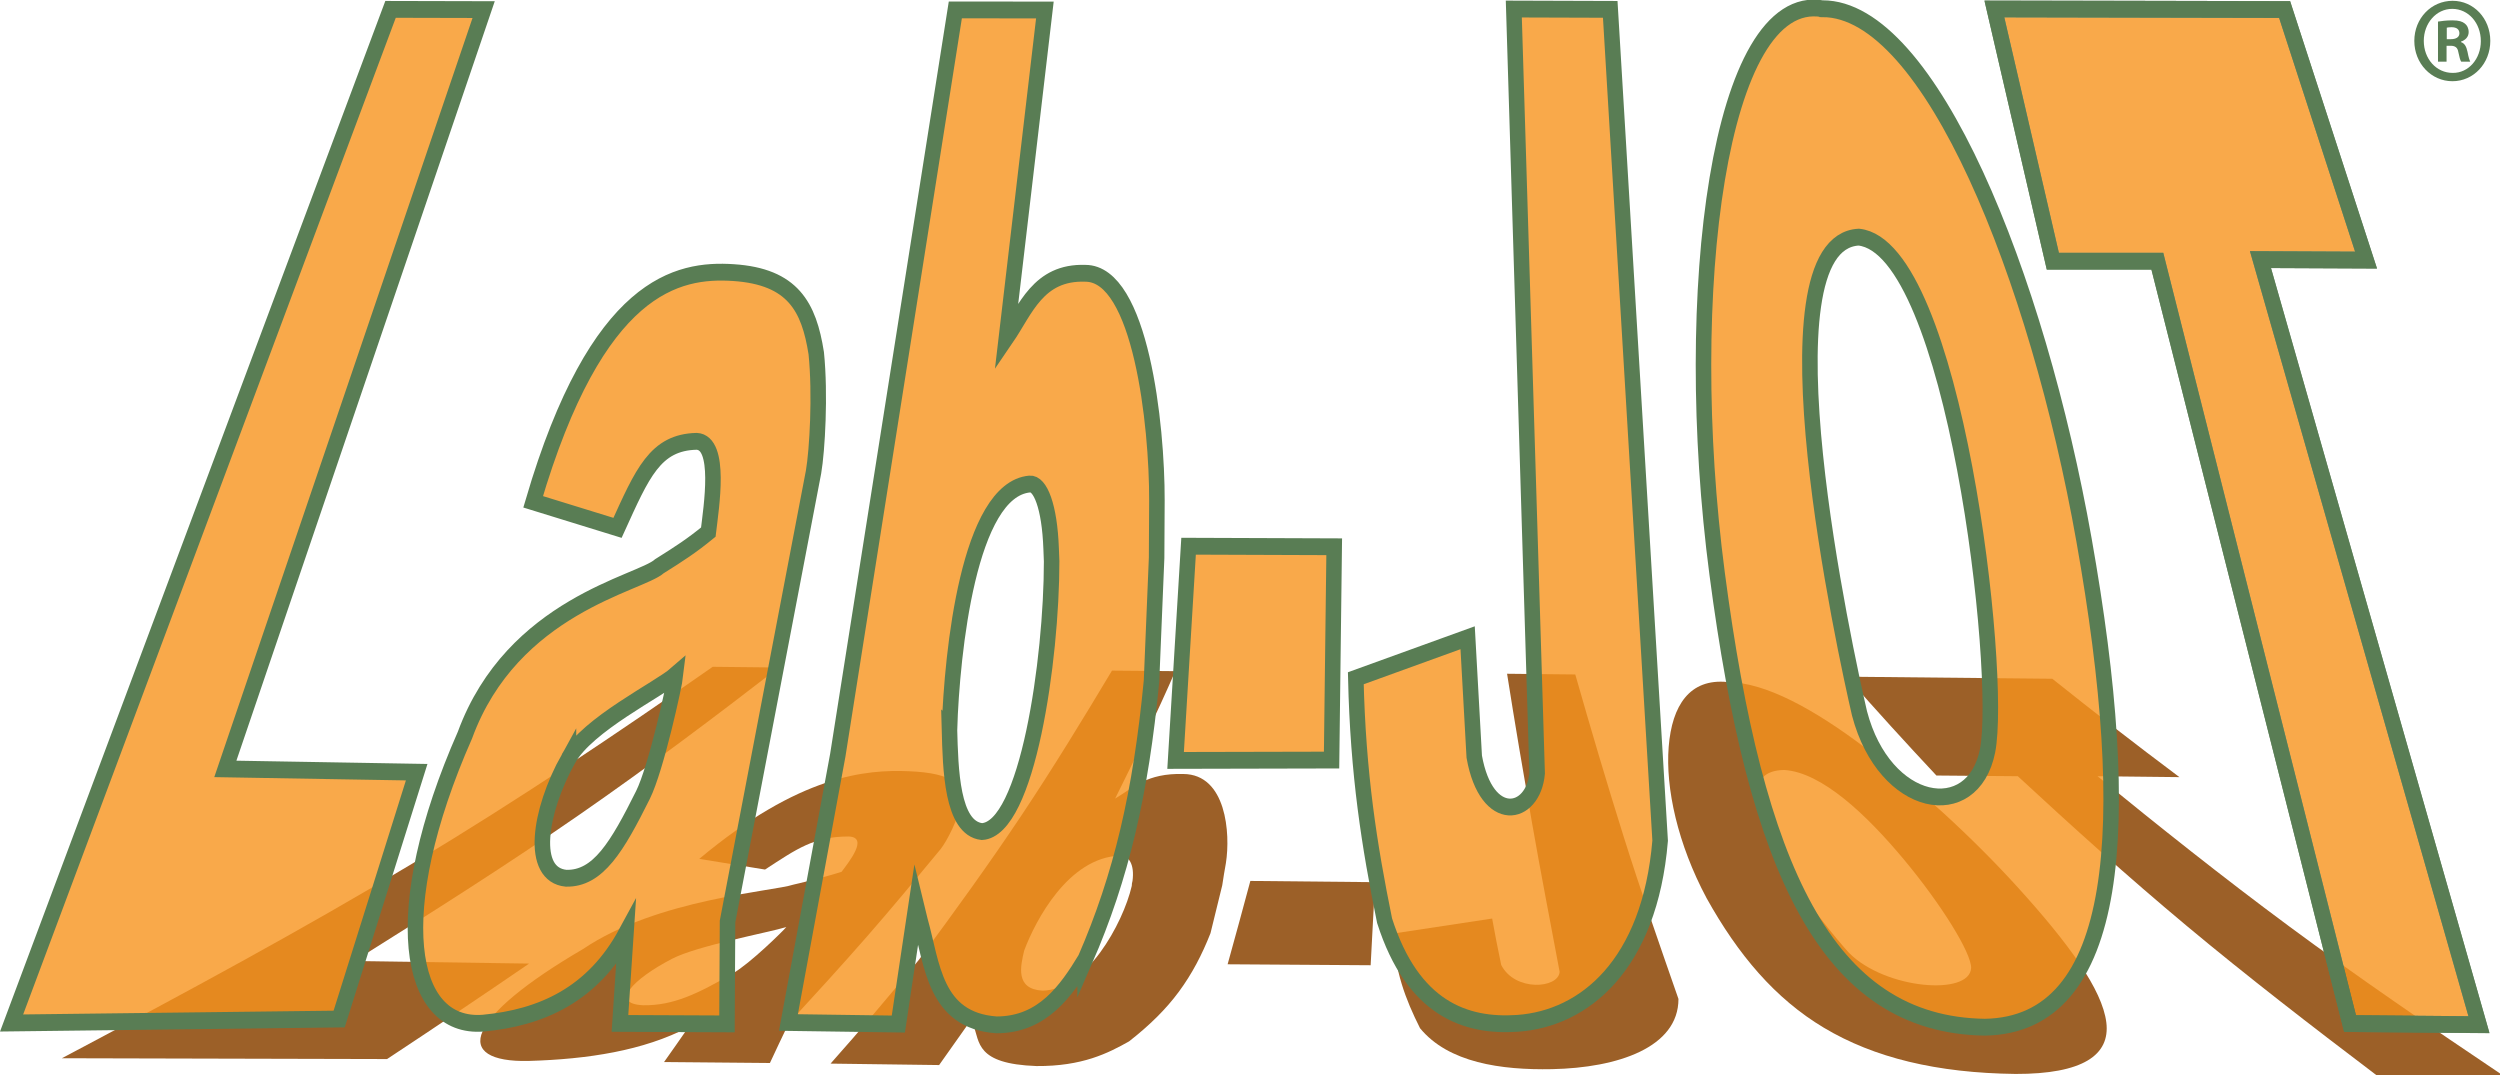<?xml version="1.0" encoding="UTF-8" standalone="no"?> <svg xmlns:dc="http://purl.org/dc/elements/1.1/" xmlns:cc="http://creativecommons.org/ns#" xmlns:rdf="http://www.w3.org/1999/02/22-rdf-syntax-ns#" xmlns:svg="http://www.w3.org/2000/svg" xmlns="http://www.w3.org/2000/svg" xmlns:sodipodi="http://sodipodi.sourceforge.net/DTD/sodipodi-0.dtd" xmlns:inkscape="http://www.inkscape.org/namespaces/inkscape" viewBox="0 0 87.898 37.805" height="37.805" width="87.898" xml:space="preserve" id="svg833" version="1.1"><defs id="defs837"><clipPath id="clipPath849"><path id="path847" d="M 0,198.425 H 453.543 V 0 H 0 Z"></path></clipPath><clipPath id="clipPath885"><path id="path883" d="m 350.55,183.073 h 85.838 V 21.026 H 350.55 Z"></path></clipPath><clipPath id="clipPath905"><path id="path903" d="m 302.691,181.942 h 69.374 V 21.925 h -69.374 z"></path></clipPath><clipPath id="clipPath921"><path id="path919" d="M 146.977,181.635 H 209.68 V 22.288 h -62.703 z"></path></clipPath><clipPath id="clipPath937"><path id="path935" d="M 83.506,140.465 H 152.05 V 22.442 H 83.506 Z"></path></clipPath><clipPath id="clipPath953"><path id="path951" d="M 14.785,181.722 H 95.112 V 22.585 H 14.785 Z"></path></clipPath><clipPath id="clipPath969"><path id="path967" d="M 212.859,97.439 H 239.85 V 63.808 h -26.991 z"></path></clipPath><clipPath id="clipPath985"><path id="path983" d="m 243.526,181.774 h 51.788 V 22.463 h -51.788 z"></path></clipPath></defs><g transform="matrix(1.333,0,0,-1.333,-19.307,244.133)" id="g841"><g style="stroke-width:2.64;stroke-miterlimit:22.926;stroke-dasharray:none" transform="matrix(0.155,0,0,0.168,12.498,152.369)" id="g843"><g style="stroke-width:2.64;stroke-miterlimit:22.926;stroke-dasharray:none" clip-path="url(#clipPath849)" id="g845"><g style="stroke-width:2.64;stroke-miterlimit:22.926;stroke-dasharray:none" transform="translate(369.744,61.327)" id="g851"><path id="path853" style="fill:#9c6028;fill-opacity:1;fill-rule:evenodd;stroke:none;stroke-width:2.64;stroke-miterlimit:22.926;stroke-dasharray:none" d="M 0,0 C 4.618,-0.053 9.278,-0.098 13.938,-0.143 6.49,5 -0.707,10.15 -7.697,15.301 c -11.691,0.097 -23.34,0.215 -34.99,0.326 4.91,-5.17 10.027,-10.348 15.269,-15.518 4.577,-0.045 9.194,-0.078 13.855,-0.109 9.153,-7.82 18.684,-15.756 28.707,-23.473 10.281,-7.916 21.136,-15.646 32.328,-23.472 7.28,-0.078 14.519,-0.151 21.8,-0.209 -12.689,7.865 -25.02,15.633 -36.654,23.578 C 21.243,-15.809 10.442,-7.859 0,0"></path></g><g style="stroke-width:2.64;stroke-miterlimit:22.926;stroke-dasharray:none" transform="translate(348.234,31.23)" id="g855"><path id="path857" style="fill:#9c6028;fill-opacity:1;fill-rule:evenodd;stroke:none;stroke-width:2.64;stroke-miterlimit:22.926;stroke-dasharray:none" d="m 0,0 c -0.208,-4.416 -14.604,-3.385 -20.803,2.383 -1.747,1.767 -8.284,8.865 -12.232,15.596 -3.915,6.675 -5.574,12.996 1.207,13.099 6.407,-0.351 14.035,-7.025 20.387,-14.055 C -4.979,9.869 0.042,2.332 0,0 m -41.48,44.887 c -6.408,0.584 -9.424,-3.668 -9.986,-10.172 -0.561,-6.506 1.539,-15.27 6.449,-23.758 5.367,-8.893 11.659,-15.777 19.971,-20.355 8.538,-4.704 19.18,-7.1 32.618,-7.248 11.4,-0.02 16.121,2.943 15.436,8.085 C 22.32,-3.408 16.61,3.83 7.988,12.6 0.217,20.504 -9.307,28.527 -18.182,34.676 -26.781,40.635 -34.99,44.828 -41.48,44.887"></path></g><g style="stroke-width:2.64;stroke-miterlimit:22.926;stroke-dasharray:none" transform="translate(204.946,19.7)" id="g859"><path id="path861" style="fill:#9c6028;fill-opacity:1;fill-rule:evenodd;stroke:none;stroke-width:2.64;stroke-miterlimit:22.926;stroke-dasharray:none" d="m 0,0 c 3.495,2.52 6.282,5.053 8.487,7.814 2.205,2.76 3.911,5.754 5.367,9.17 0.667,2.5 1.332,5.008 1.998,7.516 0.208,1.162 0.374,2.332 0.624,3.5 0.79,4.631 0.083,13.926 -7.24,13.977 -6.241,0.156 -8.487,-2.157 -11.607,-3.858 1.788,3.332 3.569,6.647 5.283,9.996 1.697,3.315 3.37,6.67 4.951,10.008 -3.578,0.027 -7.198,0.059 -10.775,0.086 -4.91,-7.574 -9.97,-15.219 -15.395,-22.721 -5.517,-7.631 -11.399,-15.133 -17.473,-22.699 -2.413,-2.721 -4.889,-5.455 -7.365,-8.144 -2.517,-2.735 -5.034,-5.43 -7.655,-8.139 6.157,-0.078 12.274,-0.156 18.473,-0.227 1.872,2.43 3.702,4.846 5.575,7.274 0.083,-0.33 0.166,-0.649 0.249,-0.981 1.124,-2.689 0.375,-6.105 10.734,-6.449 C -7.946,-3.93 -3.536,-1.838 0,0 m -17.849,14.258 c 1.914,4.721 7.531,14.625 16.31,14.898 1.497,0.053 2.496,-1.383 2.121,-3.968 -0.083,-0.26 -0.125,-0.52 -0.125,-0.78 -0.748,-3 -2.719,-7.107 -5.366,-10.437 -2.678,-3.366 -6.158,-5.961 -9.82,-6.008 -4.701,0.24 -3.744,3.857 -3.12,6.295"></path></g><g style="stroke-width:2.64;stroke-miterlimit:22.926;stroke-dasharray:none" transform="translate(127.144,32.651)" id="g863"><path id="path865" style="fill:#9c6028;fill-opacity:1;fill-rule:evenodd;stroke:none;stroke-width:2.64;stroke-miterlimit:22.926;stroke-dasharray:none" d="m 0,0 c -6.734,-3.244 -10.567,-7.027 -4.909,-7.281 5.159,-0.084 9.406,1.851 15.268,4.988 2.999,1.605 8.613,6.717 9.113,7.287 C 16.434,4.131 4.29,2.068 0,0 m 16.684,-16.348 c 1.04,2.078 2.122,4.164 3.204,6.243 4.534,4.552 9.019,9.08 13.354,13.658 4.278,4.515 8.404,9.113 12.482,13.672 1.124,1.312 2.996,4.714 3.495,7.236 0.208,2.838 -1.123,4.701 -8.904,5 -7.281,0.279 -18.555,-0.57 -35.656,-13.762 3.703,-0.558 7.448,-1.117 11.193,-1.676 5.492,3.299 8.321,5.182 14.228,5.19 3.453,-0.111 0.042,-3.994 -1.206,-5.547 -2.829,-0.807 -4.826,-1.273 -8.237,-2.02 -3.37,-1.046 -23.175,-2.248 -35.74,-10.093 -9.943,-5.352 -15.576,-9.813 -17.099,-12.912 -1.514,-3.079 1.331,-4.813 7.863,-4.664 10.026,0.267 19.513,1.605 27.168,5.306 -1.373,-1.824 -2.746,-3.65 -4.16,-5.48 5.99,-0.053 12.023,-0.106 18.015,-0.151"></path></g><g style="stroke-width:2.64;stroke-miterlimit:22.926;stroke-dasharray:none" transform="translate(102.847,31.911)" id="g867"><path id="path869" style="fill:#9c6028;fill-opacity:1;fill-rule:evenodd;stroke:none;stroke-width:2.64;stroke-miterlimit:22.926;stroke-dasharray:none" d="m 0,0 c -9.984,0.123 -19.887,0.266 -29.747,0.402 13.271,7.672 26.206,15.231 38.401,23.032 11.812,7.554 23.05,15.367 33.825,23.05 -3.745,0.034 -7.489,0.073 -11.233,0.112 C 15.312,36.346 -1.539,25.867 -19.596,15.848 -38.444,5.389 -58.58,-4.631 -79.507,-14.861 c 18.431,-0.045 36.862,-0.084 55.335,-0.129 C -15.976,-9.996 -7.904,-5.002 0,0"></path></g><g style="stroke-width:2.64;stroke-miterlimit:22.926;stroke-dasharray:none" transform="translate(246.801,44.692)" id="g871"><path id="path873" style="fill:#9c6028;fill-opacity:1;fill-rule:evenodd;stroke:none;stroke-width:2.64;stroke-miterlimit:22.926;stroke-dasharray:none" d="m 0,0 c -7.073,0.066 -14.146,0.131 -21.219,0.195 -1.248,-4.365 -2.579,-8.734 -3.869,-13.086 8.071,-0.052 16.226,-0.105 24.339,-0.15 0.25,4.346 0.5,8.689 0.749,13.041"></path></g><g style="stroke-width:2.64;stroke-miterlimit:22.926;stroke-dasharray:none" transform="translate(268.269,31.696)" id="g875"><path id="path877" style="fill:#9c6028;fill-opacity:1;fill-rule:evenodd;stroke:none;stroke-width:2.64;stroke-miterlimit:22.926;stroke-dasharray:none" d="M 0,0 C 2.329,-4.234 9.735,-3.707 9.943,-1.084 8.362,6.717 6.721,14.514 5.242,22.316 3.767,30.102 2.329,37.924 0.998,45.719 4.867,45.686 8.695,45.646 12.606,45.607 15.228,37.113 17.96,28.592 20.844,20.129 23.743,11.621 26.96,3.15 30.163,-5.338 c 0,-7.605 -10.318,-10.814 -21.51,-11.021 -8.695,-0.162 -17.64,1.011 -22.466,6.429 -2.497,4.584 -4.286,8.969 -4.577,14.86 5.659,0.787 11.234,1.572 16.85,2.357 C -1.082,4.859 -0.542,2.43 0,0"></path></g><g style="stroke-width:2.64;stroke-miterlimit:22.926;stroke-dasharray:none" id="g879"><g style="stroke-width:2.64;stroke-miterlimit:22.926;stroke-dasharray:none" id="g881"></g><g style="stroke-width:2.64;stroke-miterlimit:22.926;stroke-dasharray:none" id="g897"><g style="stroke-width:2.64;stroke-miterlimit:22.926;stroke-dasharray:none" id="g895" opacity="0.8" clip-path="url(#clipPath885)"><g style="stroke-width:2.64;stroke-miterlimit:22.926;stroke-dasharray:none" id="g889" transform="translate(397.47,142.436)"><path id="path887" style="fill:#f7931d;fill-opacity:1;fill-rule:nonzero;stroke:none;stroke-width:2.64;stroke-miterlimit:22.926;stroke-dasharray:none" d="M 0,0 17.968,-0.077 4.11,39.26 l -49.393,0.098 9.95,-39.609 h 17.785 l 32.791,-119.694 21.941,-0.176 z"></path></g><g style="stroke-width:2.64;stroke-miterlimit:22.926;stroke-dasharray:none" id="g893" transform="translate(397.47,142.436)"><path id="path891" style="fill:none;stroke:#597d54;stroke-width:2.64;stroke-linecap:butt;stroke-linejoin:miter;stroke-miterlimit:22.926;stroke-dasharray:none;stroke-opacity:1" d="M 0,0 17.968,-0.077 4.11,39.26 l -49.393,0.098 9.95,-39.609 h 17.785 l 32.791,-119.694 21.941,-0.176 z"></path></g></g></g></g><g style="stroke-width:2.64;stroke-miterlimit:22.926;stroke-dasharray:none" id="g899"><g style="stroke-width:2.64;stroke-miterlimit:22.926;stroke-dasharray:none" id="g901"></g><g style="stroke-width:2.64;stroke-miterlimit:22.926;stroke-dasharray:none" id="g913"><g style="stroke-width:2.64;stroke-miterlimit:22.926;stroke-dasharray:none" id="g911" opacity="0.8" clip-path="url(#clipPath905)"><g style="stroke-width:2.64;stroke-miterlimit:22.926;stroke-dasharray:none" id="g909" transform="translate(351.03,65.317)"><path id="path907" style="fill:#f7931d;fill-opacity:1;fill-rule:nonzero;stroke:none;stroke-width:2.64;stroke-miterlimit:22.926;stroke-dasharray:none" d="m 0,0 c -2.503,-11.535 -17.52,-9.098 -21.786,5.861 -2.312,9.194 -17.718,73.94 -0.13,74.787 C -5.648,79.045 2.606,12.225 0,0 m -28.067,116.508 c -17.621,2.781 -24.229,-44.549 -17.949,-88.709 6.575,-46.221 18.581,-70.832 45.547,-71.192 23.142,0.327 25.555,31.362 16.881,76.504 -7.963,41.439 -26.215,83.397 -44.479,83.397"></path></g></g></g></g><g style="stroke-width:2.64;stroke-miterlimit:22.926;stroke-dasharray:none" id="g915"><g style="stroke-width:2.64;stroke-miterlimit:22.926;stroke-dasharray:none" id="g917"></g><g style="stroke-width:2.64;stroke-miterlimit:22.926;stroke-dasharray:none" id="g929"><g style="stroke-width:2.64;stroke-miterlimit:22.926;stroke-dasharray:none" id="g927" opacity="0.8" clip-path="url(#clipPath921)"><g style="stroke-width:2.64;stroke-miterlimit:22.926;stroke-dasharray:none" id="g925" transform="translate(179.898,52.634)"><path id="path923" style="fill:#f7931d;fill-opacity:1;fill-rule:nonzero;stroke:none;stroke-width:2.64;stroke-miterlimit:22.926;stroke-dasharray:none" d="m 0,0 c -5.141,0.545 -5.339,9.854 -5.521,16.09 0.434,12.142 3.281,37.614 13.654,38.477 1.788,0.161 3.388,-3.482 3.648,-10.131 l 0.086,-2 C 11.867,27.027 7.759,0.412 0,0 M 17.607,87.653 C 9.559,87.915 7.452,81.956 4.17,77.525 l 6.548,51.465 -15.239,0.011 -20,-116.999 -8.401,-41.975 18.703,-0.244 3.04,18.717 0.658,-2.498 c 2.101,-6.869 2.451,-15.652 12.997,-16.348 7.928,0 11.882,5.432 15.087,10.217 6.153,13.029 9.487,26.231 11.301,43.783 l 0.866,19.323 0.051,8.981 C 29.825,63.86 27.005,87.653 17.607,87.653"></path></g></g></g></g><g style="stroke-width:2.64;stroke-miterlimit:22.926;stroke-dasharray:none" id="g931"><g style="stroke-width:2.64;stroke-miterlimit:22.926;stroke-dasharray:none" id="g933"></g><g style="stroke-width:2.64;stroke-miterlimit:22.926;stroke-dasharray:none" id="g945"><g style="stroke-width:2.64;stroke-miterlimit:22.926;stroke-dasharray:none" id="g943" opacity="0.8" clip-path="url(#clipPath937)"><g style="stroke-width:2.64;stroke-miterlimit:22.926;stroke-dasharray:none" id="g941" transform="translate(122.223,58.386)"><path id="path939" style="fill:#f7931d;fill-opacity:1;fill-rule:nonzero;stroke:none;stroke-width:2.64;stroke-miterlimit:22.926;stroke-dasharray:none" d="m 0,0 c -4.392,-8.129 -7.633,-13.197 -13.081,-13.076 -6.152,0.556 -4.675,10.346 0.406,18.787 C -9.434,11.096 2.729,16.584 5.553,18.857 5.373,17.369 2.262,4.186 0,0 m 29.488,69.354 c -1.24,7.277 -3.961,12.038 -14.091,12.657 -9.488,0.58 -23.21,-1.839 -34.085,-35.986 l 14.359,-4.09 C -0.094,50.509 2.06,55.386 9.158,55.521 13.37,55.293 11.639,45.279 11.121,41.267 8.308,39.143 6.254,37.912 2.811,35.92 -0.436,33.184 -22.208,29.75 -30.292,9.395 c -13.267,-27.762 -9.83,-46.17 3.108,-45.221 9.905,0.857 18.638,4.455 24.29,14.097 l -1.022,-14.14 18.213,-0.074 0.096,16.07 14.637,70.59 c 0.63,3.385 1.173,12.164 0.458,18.637"></path></g></g></g></g><g style="stroke-width:2.64;stroke-miterlimit:22.926;stroke-dasharray:none" id="g947"><g style="stroke-width:2.64;stroke-miterlimit:22.926;stroke-dasharray:none" id="g949"></g><g style="stroke-width:2.64;stroke-miterlimit:22.926;stroke-dasharray:none" id="g961"><g style="stroke-width:2.64;stroke-miterlimit:22.926;stroke-dasharray:none" id="g959" opacity="0.8" clip-path="url(#clipPath953)"><g style="stroke-width:2.64;stroke-miterlimit:22.926;stroke-dasharray:none" id="g957" transform="translate(83.717,61.962)"><path id="path955" style="fill:#f7931d;fill-opacity:1;fill-rule:nonzero;stroke:none;stroke-width:2.64;stroke-miterlimit:22.926;stroke-dasharray:none" d="m 0,0 -32.562,0.514 43.958,119.211 -15.843,0.035 -64.485,-159.137 55.741,0.621 z"></path></g></g></g></g><g style="stroke-width:2.64;stroke-miterlimit:22.926;stroke-dasharray:none" id="g963"><g style="stroke-width:2.64;stroke-miterlimit:22.926;stroke-dasharray:none" id="g965"></g><g style="stroke-width:2.64;stroke-miterlimit:22.926;stroke-dasharray:none" id="g977"><g style="stroke-width:2.64;stroke-miterlimit:22.926;stroke-dasharray:none" id="g975" opacity="0.8" clip-path="url(#clipPath969)"><g style="stroke-width:2.64;stroke-miterlimit:22.926;stroke-dasharray:none" id="g973" transform="translate(239.85,97.353)"><path id="path971" style="fill:#f7931d;fill-opacity:1;fill-rule:nonzero;stroke:none;stroke-width:2.64;stroke-miterlimit:22.926;stroke-dasharray:none" d="m 0,0 -24.781,0.086 -2.209,-33.631 26.542,0.057 z"></path></g></g></g></g><g style="stroke-width:2.64;stroke-miterlimit:22.926;stroke-dasharray:none" id="g979"><g style="stroke-width:2.64;stroke-miterlimit:22.926;stroke-dasharray:none" id="g981"></g><g style="stroke-width:2.64;stroke-miterlimit:22.926;stroke-dasharray:none" id="g993"><g style="stroke-width:2.64;stroke-miterlimit:22.926;stroke-dasharray:none" id="g991" opacity="0.8" clip-path="url(#clipPath985)"><g style="stroke-width:2.64;stroke-miterlimit:22.926;stroke-dasharray:none" id="g989" transform="translate(263.681,64.392)"><path id="path987" style="fill:#f7931d;fill-opacity:1;fill-rule:nonzero;stroke:none;stroke-width:2.64;stroke-miterlimit:22.926;stroke-dasharray:none" d="m 0,0 c 2.093,-10.832 10.043,-9.354 10.704,-2.609 l -3.971,119.991 16.408,-0.05 8.493,-130.516 C 29.868,-32.713 18.715,-41.141 7.347,-41.863 c -8.843,-0.563 -17.816,2.314 -22.606,16.117 -2.586,11.73 -4.521,22.939 -4.895,38.062 l 19.029,6.36 z"></path></g></g></g></g><g style="stroke-width:2.64;stroke-miterlimit:22.926;stroke-dasharray:none" transform="translate(397.47,142.436)" id="g995"><path id="path997" style="fill:none;stroke:#597d54;stroke-width:2.64;stroke-linecap:butt;stroke-linejoin:miter;stroke-miterlimit:22.926;stroke-dasharray:none;stroke-opacity:1" d="M 0,0 17.968,-0.077 4.11,39.26 l -49.393,0.098 9.95,-39.609 h 17.785 l 32.791,-119.694 21.941,-0.176 z"></path></g><g style="stroke-width:2.64;stroke-miterlimit:22.926;stroke-dasharray:none" transform="translate(351.03,65.317)" id="g999"><path id="path1001" style="fill:none;stroke:#597d54;stroke-width:2.64;stroke-linecap:butt;stroke-linejoin:miter;stroke-miterlimit:22.926;stroke-dasharray:none;stroke-opacity:1" d="m 0,0 c -2.503,-11.535 -17.52,-9.098 -21.786,5.861 -2.312,9.194 -17.718,73.94 -0.13,74.787 C -5.648,79.045 2.606,12.225 0,0 Z m -28.067,116.508 c -17.621,2.781 -24.229,-44.549 -17.949,-88.709 6.575,-46.221 18.581,-70.832 45.547,-71.192 23.142,0.327 25.555,31.362 16.881,76.504 -7.963,41.439 -26.215,83.397 -44.479,83.397 z"></path></g><g style="stroke-width:2.64;stroke-miterlimit:22.926;stroke-dasharray:none" transform="translate(239.85,97.353)" id="g1003"><path id="path1005" style="fill:none;stroke:#597d54;stroke-width:2.64;stroke-linecap:butt;stroke-linejoin:miter;stroke-miterlimit:22.926;stroke-dasharray:none;stroke-opacity:1" d="m 0,0 -24.781,0.086 -2.209,-33.631 26.542,0.057 z m -156.133,-35.391 -32.561,0.514 43.957,119.211 -15.843,0.036 -64.484,-159.138 55.74,0.622 z m 25.831,2.135 c -5.081,-8.441 -6.558,-18.23 -0.406,-18.787 5.448,-0.121 8.689,4.947 13.081,13.076 2.262,4.186 5.373,17.369 5.553,18.858 -2.824,-2.274 -14.987,-7.762 -18.228,-13.147 z m 26.972,-41.654 0.096,16.07 14.637,70.59 c 0.63,3.385 1.173,12.165 0.458,18.637 -1.24,7.278 -3.961,12.038 -14.09,12.657 -9.489,0.581 -23.211,-1.838 -34.086,-35.986 l 14.359,-4.09 c 4.235,8.574 6.389,13.451 13.487,13.586 4.212,-0.227 2.481,-10.242 1.963,-14.254 -2.813,-2.124 -4.867,-3.355 -8.31,-5.347 -3.247,-2.736 -25.019,-6.17 -33.103,-26.525 -13.267,-27.762 -9.83,-46.17 3.108,-45.221 9.905,0.857 18.638,4.455 24.29,14.098 l -1.022,-14.141 z m 60.941,10.062 c 6.154,13.03 9.488,26.231 11.302,43.784 l 0.866,19.322 0.051,8.982 c 0.044,11.901 -2.776,35.694 -12.174,35.694 -8.049,0.262 -10.155,-5.697 -13.437,-10.128 l 6.548,51.465 -15.239,0.012 -20,-117 -8.401,-41.974 18.703,-0.245 3.04,18.717 0.658,-2.498 c 2.101,-6.869 2.451,-15.652 12.996,-16.347 7.929,0 11.883,5.431 15.087,10.216 z m -23.083,36.219 c 0.434,12.143 3.281,37.614 13.654,38.477 1.788,0.161 3.387,-3.481 3.648,-10.131 l 0.086,-2 c 0,-15.408 -4.108,-42.024 -11.867,-42.436 -5.141,0.545 -5.339,9.854 -5.521,16.09 z"></path></g><g style="stroke-width:2.64;stroke-miterlimit:22.926;stroke-dasharray:none" transform="translate(263.681,64.392)" id="g1007"><path id="path1009" style="fill:none;stroke:#597d54;stroke-width:2.64;stroke-linecap:butt;stroke-linejoin:miter;stroke-miterlimit:22.926;stroke-dasharray:none;stroke-opacity:1" d="m 0,0 c 2.093,-10.832 10.043,-9.354 10.704,-2.609 l -3.971,119.991 16.408,-0.05 8.493,-130.516 C 29.868,-32.713 18.715,-41.141 7.347,-41.863 c -8.843,-0.563 -17.816,2.314 -22.606,16.117 -2.586,11.73 -4.521,22.939 -4.895,38.062 l 19.029,6.36 z"></path></g><g style="stroke-width:2.64;stroke-miterlimit:22.926;stroke-dasharray:none" transform="translate(429.175,177.043)" id="g1011"><path id="path1013" style="fill:#597d54;fill-opacity:1;fill-rule:nonzero;stroke:none;stroke-width:2.64;stroke-miterlimit:22.926;stroke-dasharray:none" d="M 0,0 H 0.691 C 1.497,0 2.148,0.269 2.148,0.921 2.148,1.496 1.727,1.88 0.807,1.88 0.423,1.88 0.154,1.842 0,1.804 Z M -0.037,-3.53 H -1.495 V 2.763 C -0.921,2.84 -0.114,2.954 0.922,2.954 2.11,2.954 2.648,2.763 3.07,2.456 3.454,2.187 3.723,1.727 3.723,1.112 3.723,0.345 3.146,-0.153 2.419,-0.384 V -0.461 C 3.031,-0.652 3.339,-1.151 3.53,-1.995 3.723,-2.955 3.877,-3.3 3.99,-3.53 H 2.456 C 2.264,-3.3 2.148,-2.763 1.957,-1.995 1.843,-1.343 1.459,-1.036 0.653,-1.036 h -0.69 z m -3.876,3.261 c 0,-2.8 2.11,-5.026 4.911,-5.026 2.725,-0.038 4.797,2.226 4.797,4.987 0,2.802 -2.072,5.066 -4.873,5.066 -2.725,0 -4.835,-2.264 -4.835,-5.027 m 11.319,0 c 0,-3.53 -2.84,-6.331 -6.445,-6.331 -3.608,0 -6.485,2.801 -6.485,6.331 0,3.531 2.877,6.293 6.522,6.293 3.568,0 6.408,-2.762 6.408,-6.293"></path></g></g></g></g></svg> 